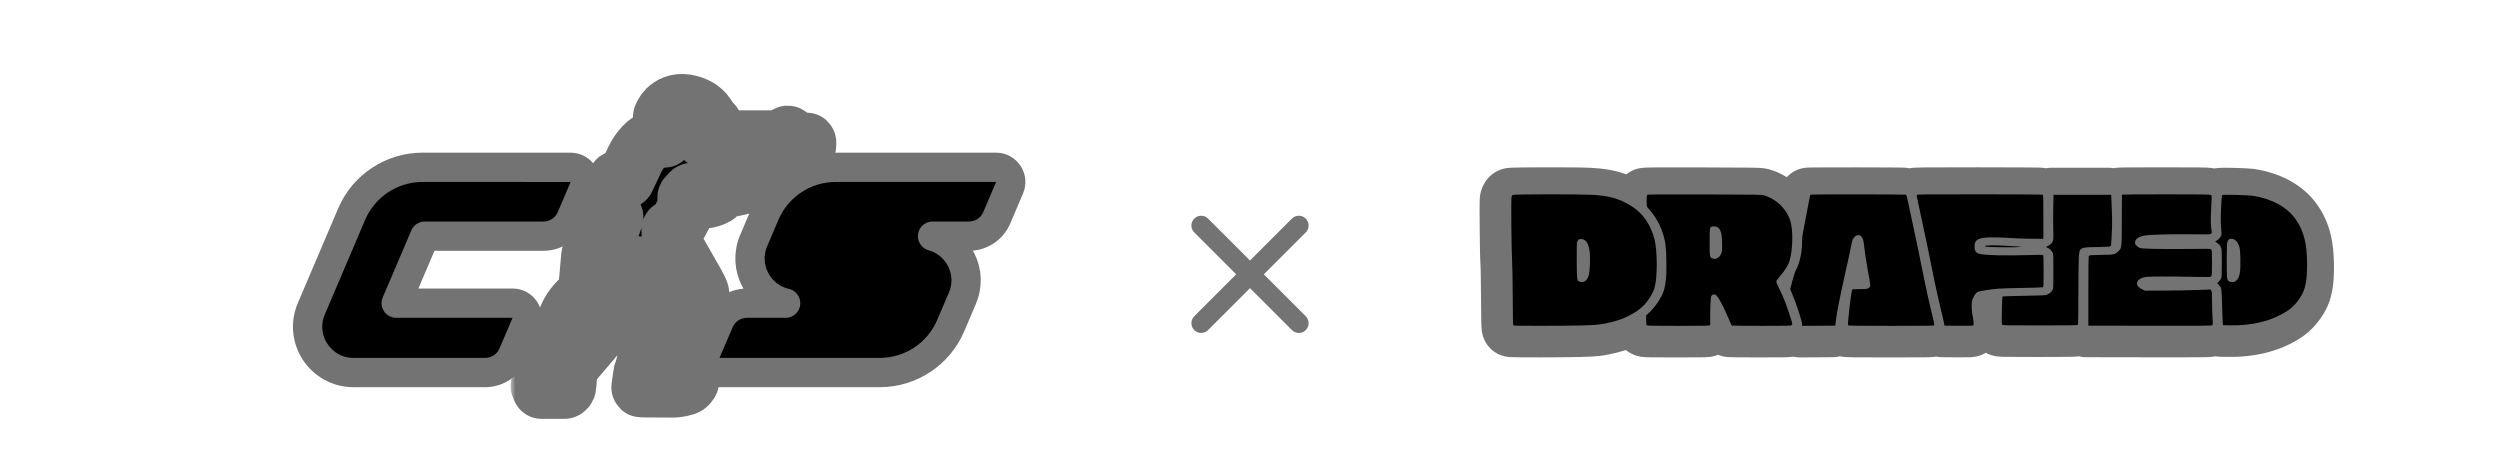 <svg width="256" height="48" viewBox="0 0 256 48" fill="none" xmlns="http://www.w3.org/2000/svg">
<path d="M133 23.092L123 33.092M123 23.092L133 33.092" stroke="#737373" stroke-width="2" stroke-linecap="round" stroke-linejoin="round"/>
<path d="M207.078 17.143C207.655 17.147 208.125 17.151 208.458 17.156C208.622 17.158 208.766 17.162 208.877 17.166L208.888 17.166C208.938 17.168 209.002 17.17 209.064 17.173C209.094 17.175 209.16 17.179 209.238 17.188C209.274 17.192 209.357 17.203 209.459 17.221C209.469 17.223 209.48 17.226 209.492 17.228C209.669 17.196 209.85 17.177 210.036 17.177H215.938L216.235 17.192C216.309 17.199 216.383 17.211 216.455 17.223C216.539 17.206 216.6 17.197 216.622 17.194C216.732 17.178 216.822 17.171 216.848 17.169C216.913 17.165 216.976 17.163 217.016 17.161L217.025 17.161C217.115 17.157 217.226 17.155 217.345 17.153C217.589 17.149 217.931 17.145 218.341 17.142C219.164 17.136 220.294 17.133 221.531 17.133C223.3 17.134 224.446 17.136 225.163 17.145C225.516 17.15 225.8 17.155 226.014 17.166C226.116 17.171 226.249 17.179 226.386 17.194C226.453 17.201 226.564 17.215 226.695 17.242C226.706 17.244 226.723 17.248 226.744 17.253C226.811 17.239 226.863 17.232 226.895 17.227L226.901 17.226C227.055 17.203 227.191 17.194 227.257 17.19C227.41 17.181 227.578 17.178 227.724 17.177C228.029 17.175 228.413 17.181 228.793 17.191C229.366 17.206 230.211 17.236 230.745 17.297L230.953 17.324L231.417 17.407C233.724 17.864 235.893 18.999 237.266 20.937C238.61 22.836 239 24.849 239 27.365C239 28.747 238.883 30.14 238.338 31.364L238.223 31.606C237.64 32.764 236.732 33.846 235.62 34.577L235.619 34.578C233.46 35.996 230.859 36.592 228.105 36.544L227.33 36.531C227.174 36.528 227.022 36.511 226.873 36.485C226.867 36.486 226.862 36.488 226.856 36.489C226.702 36.52 226.571 36.535 226.504 36.542C226.36 36.556 226.213 36.563 226.097 36.568C225.849 36.577 225.496 36.583 225.022 36.587C224.063 36.594 222.469 36.593 219.897 36.589L213.599 36.578C213.35 36.577 213.109 36.543 212.878 36.486C212.86 36.488 212.844 36.491 212.832 36.493C212.688 36.511 212.552 36.519 212.462 36.523C212.266 36.533 212.008 36.539 211.703 36.544C211.08 36.552 210.101 36.555 208.649 36.555C206.968 36.555 205.979 36.553 205.406 36.543C205.139 36.538 204.871 36.531 204.645 36.509C204.543 36.5 204.317 36.476 204.056 36.408C203.963 36.384 203.688 36.309 203.354 36.127C202.876 36.41 202.451 36.49 202.334 36.513L202.325 36.514C202.039 36.569 201.774 36.581 201.647 36.586C201.349 36.597 200.905 36.594 200.303 36.59L198.843 36.578C198.643 36.576 198.449 36.552 198.26 36.513C198.107 36.539 197.986 36.551 197.929 36.556C197.702 36.576 197.421 36.584 197.12 36.589C196.479 36.599 195.355 36.6 193.423 36.6C191.703 36.6 190.587 36.597 189.895 36.589C189.556 36.584 189.279 36.577 189.072 36.567C188.979 36.562 188.832 36.554 188.678 36.534C188.629 36.528 188.533 36.512 188.411 36.486C188.186 36.542 187.952 36.576 187.711 36.578L184.312 36.601C184.074 36.603 183.839 36.572 183.611 36.519C183.537 36.531 183.476 36.541 183.432 36.547C183.197 36.574 182.94 36.583 182.726 36.587C182.256 36.598 181.463 36.599 180.146 36.599C179.315 36.599 178.548 36.595 177.981 36.589C177.7 36.585 177.457 36.581 177.277 36.577C177.191 36.575 177.099 36.572 177.018 36.568C176.982 36.566 176.914 36.562 176.838 36.555C176.805 36.552 176.721 36.544 176.619 36.527C176.57 36.519 176.469 36.502 176.345 36.469C176.317 36.462 176.158 36.421 175.941 36.33C175.767 36.4 175.637 36.436 175.586 36.45C175.33 36.519 175.11 36.542 175.01 36.552C174.79 36.575 174.539 36.583 174.31 36.587C173.815 36.598 172.986 36.6 171.628 36.6C170.236 36.6 169.404 36.598 168.914 36.587C168.689 36.583 168.43 36.575 168.197 36.548C168.086 36.536 167.856 36.507 167.589 36.428C167.362 36.362 166.925 36.206 166.485 35.841C166.201 35.934 165.9 36.022 165.565 36.106C164.224 36.444 163.565 36.51 161.878 36.554C160.886 36.581 159.106 36.594 157.584 36.595C156.819 36.596 156.103 36.593 155.569 36.587C155.305 36.584 155.07 36.58 154.892 36.575C154.807 36.572 154.707 36.568 154.615 36.562C154.575 36.559 154.493 36.554 154.398 36.543L154.397 36.542C154.354 36.537 154.258 36.526 154.14 36.502C154.081 36.489 153.975 36.466 153.847 36.426C153.757 36.399 153.464 36.306 153.135 36.098C152.389 35.628 152.08 34.98 151.993 34.789C151.874 34.526 151.818 34.302 151.793 34.195C151.742 33.972 151.723 33.778 151.715 33.692C151.697 33.492 151.688 33.26 151.683 33.033C151.67 32.553 151.663 31.777 151.657 30.571C151.653 29.767 151.644 28.964 151.633 28.322C151.627 28 151.621 27.724 151.615 27.51C151.612 27.403 151.609 27.317 151.606 27.251C151.604 27.191 151.602 27.164 151.602 27.16C151.561 26.619 151.533 24.927 151.52 23.487C151.512 22.734 151.508 21.992 151.51 21.419C151.511 21.135 151.514 20.879 151.518 20.68C151.52 20.583 151.522 20.481 151.526 20.389C151.528 20.344 151.532 20.283 151.537 20.215C151.539 20.192 151.553 20.006 151.601 19.788C151.726 19.215 152.123 18.118 153.336 17.508L153.337 17.509C153.726 17.314 154.074 17.251 154.1 17.246C154.207 17.224 154.296 17.212 154.342 17.207C154.438 17.195 154.522 17.188 154.571 17.184C154.678 17.177 154.795 17.171 154.902 17.168C155.124 17.16 155.416 17.154 155.744 17.149C156.406 17.139 157.281 17.134 158.188 17.132C159.964 17.13 162.001 17.142 162.785 17.179C164.223 17.248 165.4 17.435 166.533 17.857C166.984 17.492 167.414 17.358 167.478 17.337C167.662 17.275 167.815 17.244 167.888 17.23C168.041 17.201 168.171 17.188 168.23 17.182C168.365 17.17 168.505 17.164 168.618 17.16C168.859 17.151 169.201 17.146 169.651 17.143C170.563 17.137 172.035 17.138 174.306 17.143C177.008 17.15 178.493 17.154 179.331 17.168C179.916 17.177 180.474 17.18 181.012 17.301L181.241 17.361L181.657 17.499C182.115 17.666 182.552 17.885 182.964 18.142C183.279 17.804 183.75 17.441 184.429 17.262C184.627 17.21 184.789 17.189 184.82 17.185C184.881 17.177 184.932 17.173 184.959 17.171C185.015 17.166 185.063 17.164 185.089 17.163C185.145 17.16 185.202 17.158 185.249 17.157C185.347 17.154 185.473 17.153 185.613 17.151C185.899 17.148 186.291 17.144 186.75 17.142C187.67 17.138 188.88 17.137 190.085 17.138C191.29 17.139 192.495 17.143 193.404 17.148C193.858 17.151 194.245 17.154 194.523 17.158C194.66 17.16 194.783 17.162 194.879 17.165C194.923 17.166 194.984 17.168 195.045 17.172C195.071 17.173 195.134 17.176 195.209 17.184C195.242 17.188 195.327 17.197 195.433 17.215C195.453 17.219 195.481 17.228 195.516 17.235L195.521 17.233C195.753 17.189 195.965 17.175 196.063 17.169C196.304 17.155 196.639 17.148 197.079 17.143C197.988 17.133 199.607 17.131 202.451 17.131C204.309 17.131 205.922 17.136 207.078 17.143Z" fill="#737373"/>
<path fill-rule="evenodd" clip-rule="evenodd" d="M162.887 19.944C164.712 20.03 165.766 20.314 166.957 21.038C168.196 21.792 169.002 22.921 169.413 24.477C169.731 25.684 169.732 28.454 169.415 29.517C169.318 29.841 168.995 30.435 168.703 30.826C168.346 31.304 167.886 31.71 167.327 32.04C166.511 32.523 166.002 32.732 165.077 32.965C164.019 33.232 163.595 33.282 162.043 33.323C160.142 33.373 155.057 33.377 154.979 33.327C154.928 33.296 154.914 32.751 154.902 30.324C154.894 28.693 154.866 27.063 154.838 26.701C154.775 25.869 154.724 20.436 154.777 20.194C154.803 20.071 154.852 19.995 154.928 19.957C155.064 19.888 161.496 19.877 162.887 19.944ZM180.635 20.006C181.934 20.39 182.989 21.435 183.353 22.698C183.617 23.616 183.579 25.521 183.276 26.624C183.132 27.145 182.814 27.656 182.146 28.439C181.987 28.625 181.89 28.781 181.89 28.85C181.89 28.91 182.023 29.222 182.187 29.542C182.609 30.367 183.02 31.433 183.4 32.687C183.553 33.191 183.554 33.203 183.461 33.296C183.397 33.36 183.056 33.367 180.392 33.367C178.744 33.366 177.372 33.351 177.342 33.332C177.313 33.314 177.245 33.187 177.191 33.05C177.137 32.914 177.043 32.694 176.982 32.562C176.921 32.43 176.818 32.195 176.752 32.04C176.466 31.365 175.989 30.494 175.783 30.273C175.637 30.114 175.422 30.105 175.285 30.25C175.196 30.345 175.184 30.428 175.147 31.282C175.125 31.793 175.116 32.441 175.127 32.722C175.142 33.087 175.131 33.252 175.091 33.3C175.042 33.359 174.615 33.367 171.873 33.367C169.059 33.367 168.703 33.36 168.639 33.296C168.583 33.241 168.568 33.122 168.568 32.756V32.287L168.784 32.1C169.458 31.52 170.233 30.347 170.409 29.642C170.6 28.871 170.64 28.434 170.64 27.109C170.639 25.318 170.528 24.516 170.144 23.526C169.843 22.753 169.412 22.031 168.958 21.541C168.826 21.399 168.695 21.238 168.666 21.183C168.592 21.045 168.595 20.026 168.669 19.952C168.713 19.909 169.996 19.9 174.543 19.911C179.971 19.924 180.38 19.93 180.635 20.006ZM195.156 19.937C195.222 19.978 195.273 20.14 195.375 20.625C195.414 20.812 195.526 21.342 195.623 21.804C195.914 23.191 196.121 24.16 196.403 25.454C196.499 25.894 196.615 26.469 196.875 27.79C197.042 28.639 197.307 29.899 197.424 30.397C197.459 30.547 197.541 30.904 197.607 31.191C197.829 32.159 197.863 32.301 197.98 32.765C198.044 33.02 198.085 33.26 198.07 33.298C198.046 33.36 197.555 33.367 193.668 33.367C190.221 33.367 189.282 33.355 189.247 33.311C189.166 33.208 189.555 29.832 189.669 29.648C189.685 29.622 189.998 29.604 190.44 29.604C191.139 29.604 191.193 29.597 191.338 29.5C191.522 29.377 191.544 29.277 191.475 28.878C191.447 28.716 191.344 28.124 191.245 27.563C191.043 26.411 190.944 25.747 190.878 25.102C190.828 24.611 190.75 24.382 190.57 24.196C190.412 24.032 190.19 24.028 189.98 24.187C189.771 24.345 189.673 24.561 189.578 25.069C189.5 25.49 189.277 26.545 189.19 26.905C189.166 27.005 189.072 27.423 188.981 27.835C188.33 30.774 188.089 31.999 187.987 32.891L187.935 33.345L186.235 33.357L184.536 33.369V33.203C184.536 32.911 183.993 31.237 183.564 30.21L183.316 29.615L183.541 28.759C183.694 28.18 183.817 27.814 183.921 27.627C184.281 26.985 184.536 25.786 184.536 24.741C184.536 24.403 184.567 24.078 184.626 23.797C184.713 23.383 185.274 20.457 185.332 20.117C185.349 20.014 185.39 19.942 185.438 19.93C185.579 19.893 195.096 19.9 195.156 19.937ZM209.164 19.94C209.235 19.977 209.241 20.167 209.241 22.219L209.24 24.456L207.94 24.445C207.225 24.439 206.404 24.413 206.116 24.387C205.827 24.361 205.129 24.328 204.565 24.313C202.791 24.267 202.264 24.434 202.203 25.063C202.145 25.663 202.31 25.93 202.795 26.016C203.562 26.153 205.484 26.19 207.941 26.115C208.729 26.091 209.17 26.094 209.207 26.123C209.251 26.158 209.264 26.543 209.264 27.771C209.264 29.251 209.258 29.377 209.184 29.415C209.14 29.438 208.262 29.468 207.234 29.482C206.205 29.496 205.055 29.53 204.679 29.557C203.895 29.613 202.698 29.802 202.508 29.9C202.334 29.989 202.17 30.213 202.023 30.561C201.913 30.82 201.9 30.907 201.901 31.372C201.902 31.659 201.929 32.016 201.962 32.166C202.08 32.702 202.136 33.229 202.083 33.301C202.04 33.359 201.825 33.367 200.573 33.357L199.113 33.345L199.099 33.231C199.092 33.169 199.027 32.873 198.954 32.574C198.827 32.054 198.759 31.765 198.547 30.851C198.389 30.172 198.051 28.614 197.951 28.107C197.63 26.478 197.408 25.393 197.086 23.89C196.885 22.954 196.679 21.985 196.626 21.736C196.573 21.486 196.49 21.088 196.44 20.851C196.39 20.614 196.327 20.334 196.299 20.229C196.272 20.124 196.262 20.007 196.277 19.968C196.301 19.906 196.992 19.899 202.696 19.899C206.404 19.899 209.12 19.916 209.164 19.94ZM226.373 19.958C226.468 20.007 226.485 20.045 226.477 20.196C226.374 22.182 226.362 22.683 226.408 23.164C226.435 23.451 226.471 23.72 226.487 23.761C226.505 23.808 226.482 23.872 226.428 23.926C226.341 24.011 226.276 24.014 224.291 23.991C222.03 23.967 219.958 24.03 219.494 24.139C218.954 24.266 218.672 24.476 218.631 24.783C218.611 24.929 218.629 24.985 218.732 25.107C218.8 25.188 218.941 25.298 219.045 25.351C219.219 25.441 219.331 25.451 220.624 25.484C221.39 25.504 222.986 25.508 224.172 25.492C226.209 25.465 226.332 25.468 226.419 25.545C226.505 25.623 226.51 25.685 226.51 26.912C226.51 28.149 226.506 28.201 226.416 28.291C226.323 28.383 226.301 28.384 224.602 28.348C221.954 28.291 219.968 28.302 219.643 28.374C219.055 28.505 218.775 28.769 218.835 29.138C218.859 29.287 219.105 29.511 219.392 29.645L219.643 29.762L221.651 29.756C222.755 29.752 224.264 29.726 225.004 29.696L226.349 29.643L226.429 29.742C226.5 29.829 226.51 29.95 226.51 30.77C226.51 31.28 226.532 32.047 226.56 32.474C226.607 33.2 226.605 33.252 226.528 33.308C226.461 33.357 225.299 33.366 220.148 33.356L213.849 33.345V29.803C213.849 26.962 213.861 26.248 213.908 26.191C213.959 26.13 214.148 26.117 215.163 26.102C216.504 26.082 216.547 26.073 216.906 25.744C217.27 25.411 217.265 25.455 217.272 22.529C217.276 21.12 217.282 19.952 217.286 19.933C217.29 19.914 219.311 19.899 221.776 19.9C225.32 19.9 226.283 19.912 226.373 19.958ZM175.296 23.205C175.071 23.301 175.069 23.314 175.069 24.792C175.069 26.325 175.072 26.342 175.351 26.458C175.674 26.593 176.027 26.419 176.219 26.03C176.343 25.779 176.346 25.749 176.346 25.046C176.345 24.004 176.225 23.522 175.907 23.288C175.773 23.189 175.438 23.144 175.296 23.205ZM161.593 24.596C161.542 24.66 161.488 24.798 161.473 24.902C161.457 25.006 161.451 25.867 161.459 26.815C161.474 28.662 161.482 28.725 161.708 28.828C161.864 28.898 162.115 28.89 162.27 28.811C162.449 28.719 162.584 28.518 162.691 28.184C162.808 27.823 162.859 26.346 162.777 25.73C162.664 24.889 162.377 24.48 161.899 24.48C161.723 24.479 161.669 24.5 161.593 24.596Z" fill="black"/>
<path fill-rule="evenodd" clip-rule="evenodd" d="M230.73 20.055C232.651 20.36 234.19 21.206 235.063 22.439C235.915 23.641 236.246 24.956 236.246 27.132C236.245 28.505 236.104 29.399 235.789 30.025C235.416 30.767 234.843 31.428 234.219 31.838C232.673 32.852 230.701 33.353 228.403 33.313L227.628 33.3L227.599 32.914C227.583 32.702 227.556 31.896 227.539 31.123C227.504 29.566 227.485 29.454 227.216 29.195C227.129 29.111 227.057 29.024 227.057 29.002C227.057 28.981 227.117 28.913 227.191 28.852C227.264 28.79 227.367 28.652 227.419 28.545C227.509 28.361 227.514 28.276 227.514 26.935C227.514 25.758 227.502 25.491 227.443 25.351C227.361 25.155 227.189 24.965 226.976 24.835L226.827 24.743L227.037 24.604C227.153 24.528 227.302 24.383 227.369 24.283C227.476 24.122 227.489 24.06 227.48 23.779C227.475 23.603 227.448 23.275 227.422 23.051C227.365 22.565 227.466 20.114 227.549 19.973C227.588 19.905 230.214 19.974 230.73 20.055ZM228.067 24.816C228.097 24.697 228.165 24.576 228.233 24.524C228.476 24.333 228.898 24.485 229.119 24.843C229.346 25.212 229.397 25.501 229.419 26.543C229.447 27.857 229.333 28.442 228.992 28.739C228.854 28.86 228.799 28.878 228.569 28.878C228.26 28.878 228.126 28.776 228.058 28.486C227.997 28.224 228.004 25.061 228.067 24.816Z" fill="black"/>
<path d="M206.527 25.237C206.263 25.22 205.708 25.186 205.294 25.16C204.21 25.095 203.242 25.115 203.242 25.203C203.242 25.224 203.329 25.252 203.436 25.267C203.793 25.315 206.226 25.346 206.618 25.307L207.006 25.268L206.527 25.237Z" fill="black"/>
<path d="M216.244 21.271C216.278 22.017 216.291 22.886 216.274 23.255C216.257 23.617 216.231 24.193 216.215 24.536C216.193 25.011 216.17 25.173 216.117 25.216C216.067 25.258 215.695 25.279 214.743 25.296C212.903 25.328 212.923 25.314 212.864 26.559C212.844 26.974 212.827 28.642 212.825 30.264C212.823 32.495 212.809 33.227 212.768 33.268C212.726 33.31 211.804 33.323 208.895 33.323C205.508 33.323 205.071 33.315 205.019 33.253C204.973 33.197 204.967 32.892 204.991 31.792C205.008 31.027 205.04 30.384 205.062 30.362C205.083 30.34 206.074 30.308 207.262 30.289C209.158 30.26 209.446 30.246 209.604 30.178C209.875 30.061 210.076 29.891 210.177 29.694C210.263 29.526 210.268 29.425 210.268 27.767C210.268 26.116 210.263 26.008 210.178 25.843C210.079 25.649 209.8 25.398 209.64 25.358C209.502 25.322 209.511 25.259 209.663 25.201C209.875 25.121 210.081 24.937 210.184 24.738C210.278 24.554 210.281 24.511 210.254 23.437C210.239 22.826 210.239 21.79 210.254 21.135L210.282 19.945H213.233H216.184L216.244 21.271Z" fill="black"/>
<path d="M58.434 17.134C58.937 17.134 59.408 17.387 59.685 17.808C59.963 18.228 60.01 18.759 59.812 19.223L58.497 22.303C58.01 23.443 56.888 24.182 55.648 24.182H43.496C43.488 24.202 43.482 24.224 43.474 24.244L40.571 31.043H52.489C52.993 31.043 53.464 31.295 53.741 31.716C54.019 32.136 54.067 32.669 53.869 33.132L52.528 36.268V36.269C52.041 37.409 50.919 38.148 49.68 38.148H36.198C32.834 38.148 30.56 34.715 31.879 31.618L36.02 21.901L36.023 21.895C37.27 19.004 40.119 17.132 43.269 17.132L58.434 17.134Z" fill="black" stroke="#737373" stroke-width="3" stroke-linejoin="round"/>
<path d="M85.607 17.133H102C102.504 17.133 102.974 17.385 103.251 17.805C103.529 18.225 103.577 18.757 103.38 19.22L102.07 22.299C101.583 23.442 100.461 24.183 99.219 24.183H95.495C98.131 24.912 99.696 27.855 98.547 30.544L97.345 33.361C96.104 36.265 93.248 38.148 90.089 38.148H73.675C73.171 38.148 72.7 37.895 72.422 37.473C72.145 37.052 72.098 36.519 72.297 36.055L73.648 32.916C74.137 31.778 75.257 31.044 76.493 31.044H80.448C77.687 30.42 76.005 27.398 77.178 24.637L77.654 23.515L78.323 21.938C79.56 19.024 82.42 17.132 85.586 17.132C85.593 17.132 85.6 17.133 85.607 17.133Z" fill="black" stroke="#737373" stroke-width="3" stroke-linejoin="round"/>
<mask id="path-8-outside-1_108_3329" maskUnits="userSpaceOnUse" x="52.283" y="6.575" width="34" height="37" fill="black">
<rect fill="white" x="52.283" y="6.575" width="34" height="37"/>
<path d="M80.82 14.527C80.805 14.527 80.793 14.515 80.793 14.5C80.794 14.401 80.797 14.049 80.798 13.982C80.798 13.891 80.734 13.817 80.654 13.817C80.607 13.817 80.566 13.842 80.539 13.881C80.525 13.901 80.361 14.14 80.26 14.287C80.254 14.295 80.246 14.3 80.236 14.3H72.234C72.202 14.3 72.176 14.275 72.176 14.243L72.16 14.027C72.159 13.991 72.192 13.962 72.228 13.969L72.638 14.008C72.673 14.011 72.705 13.988 72.714 13.953L73.012 12.745C73.018 12.717 73.003 12.689 72.976 12.679L72.699 12.575C72.683 12.569 72.671 12.556 72.667 12.539C72.616 12.329 72.207 10.922 70.231 10.608C69.27 10.455 68.641 10.865 68.305 11.192C68.156 11.338 68.033 11.507 67.936 11.693L67.819 11.952C67.808 11.972 67.762 12.216 67.762 12.238L67.825 13.437C67.825 13.478 67.844 13.517 67.876 13.542L68.31 13.729L68.07 14.125C68.062 14.154 68.036 14.174 68.006 14.174C68.006 14.174 67.496 14.187 67.245 14.197C66.774 14.216 65.725 14.791 64.952 16.443C64.192 18.066 64.067 18.336 64.067 18.336C64.052 18.367 64.019 18.387 63.984 18.385L63.278 18.387C63.235 18.387 63.188 18.422 63.17 18.461L62.073 21.568C62.055 21.607 62.066 21.666 62.094 21.7L62.86 22.178C62.881 22.196 62.89 22.224 62.884 22.25L62.484 23.431C62.479 23.457 62.469 23.483 62.455 23.506L61.925 23.973C61.911 23.985 61.898 24 61.891 24.017C61.887 24.026 61.883 24.036 61.88 24.045L61.15 25.916C61.141 25.949 61.11 25.971 61.076 25.971L60.666 25.973C60.563 25.973 60.477 26.053 60.468 26.155L60.223 28.95C60.219 29 60.212 29.049 60.204 29.098L60.01 30.207C60.003 30.233 59.989 30.256 59.97 30.274L59.287 30.795C58.975 31.094 58.556 31.639 58.351 32.019L56.079 36.812C56.024 36.913 55.98 37.089 55.983 37.205L56.144 37.492C56.146 37.595 56.105 38.049 56.058 38.141L55.297 39.471C55.279 39.503 55.278 39.542 55.293 39.575L55.331 39.662L55.445 39.889L57.755 39.892C57.898 39.905 58.057 39.722 58.061 39.525L58.187 37.941L58.154 37.703L62.559 32.533C62.675 32.393 62.831 32.146 62.909 31.983L65.008 27.354C65.033 27.303 65.077 27.264 65.131 27.247L65.264 27.204C65.344 27.177 65.433 27.203 65.487 27.268C65.671 27.489 66.103 28.222 66.313 28.528C66.487 28.782 67.351 30.031 67.728 30.443C67.832 30.556 68.153 30.685 68.297 30.773C68.344 30.801 68.359 30.862 68.332 30.909L67.075 33.118L66.519 35.727C66.499 35.788 66.484 35.85 66.475 35.913L65.972 37.725C65.976 37.954 65.8 38.074 65.786 38.344L65.603 39.668C65.6 39.709 65.633 39.743 65.674 39.743L68.782 39.76H68.784C68.788 39.76 69.003 39.757 69.13 39.752C69.154 39.751 69.196 39.747 69.222 39.743C69.637 39.691 69.92 39.634 70.113 39.569C70.122 39.566 70.13 39.563 70.139 39.56C70.273 39.513 70.36 39.46 70.416 39.402C70.522 39.291 70.644 39.156 70.662 38.981C70.663 38.974 70.664 38.968 70.664 38.961C70.664 38.957 70.664 38.953 70.665 38.949C70.665 38.939 70.665 38.93 70.665 38.92C70.665 38.919 70.665 38.917 70.665 38.916C70.665 38.907 70.664 38.899 70.662 38.891C70.659 38.856 70.65 38.83 70.641 38.809C70.641 38.809 70.641 38.809 70.641 38.808C70.641 38.807 70.641 38.807 70.64 38.806C70.637 38.8 70.634 38.794 70.63 38.788C70.628 38.785 70.626 38.781 70.624 38.778C70.606 38.753 70.589 38.744 70.586 38.743C70.578 38.738 70.569 38.733 70.559 38.73L69.115 38.295C69.023 38.266 68.942 38.209 68.885 38.131L68.497 37.558C68.478 37.518 68.487 37.47 68.519 37.439L69.273 36.696C69.299 36.671 69.319 36.641 69.332 36.608L71.658 31.125C71.766 30.777 71.731 30.385 71.658 29.971C71.604 29.666 70.82 28.351 70.615 27.988C70.435 27.668 69.311 25.703 69.044 25.238C69.014 25.185 68.975 25.138 68.925 25.104C68.889 25.079 68.854 25.048 68.826 25.015C68.797 24.981 68.777 24.942 68.765 24.9L68.676 23.535C68.668 23.506 68.689 23.476 68.72 23.474L69.125 23.44C69.163 23.437 69.197 23.414 69.215 23.381L70.616 20.749C70.635 20.713 70.635 20.669 70.613 20.634L70.326 20.279C70.307 20.246 70.306 20.205 70.325 20.172L70.755 19.708C70.772 19.676 70.812 19.665 70.844 19.683L71.986 20.326C72.055 20.365 72.133 20.388 72.213 20.388C72.529 20.386 73.051 20.199 73.322 20.033C73.394 19.989 73.453 19.927 73.492 19.852L74.051 18.545C74.059 18.528 74.083 18.531 74.087 18.548L74.243 19.276C74.253 19.321 74.293 19.347 74.339 19.337L75.987 18.97C76.031 18.96 76.058 18.918 76.049 18.874L75.66 17.233C75.655 17.21 75.659 17.187 75.671 17.168L75.832 16.919C75.852 16.888 75.867 16.854 75.876 16.819L76.07 15.934C76.075 15.911 76.095 15.894 76.118 15.894L80.678 15.9C80.742 15.9 80.792 15.851 80.792 15.786V15.012C80.792 14.998 80.804 14.986 80.819 14.986H82.577C82.608 14.986 82.633 14.961 82.633 14.929V14.581C82.633 14.55 82.608 14.524 82.577 14.524H80.818L80.82 14.527Z"/>
</mask>
<path d="M80.82 14.527C80.805 14.527 80.793 14.515 80.793 14.5C80.794 14.401 80.797 14.049 80.798 13.982C80.798 13.891 80.734 13.817 80.654 13.817C80.607 13.817 80.566 13.842 80.539 13.881C80.525 13.901 80.361 14.14 80.26 14.287C80.254 14.295 80.246 14.3 80.236 14.3H72.234C72.202 14.3 72.176 14.275 72.176 14.243L72.16 14.027C72.159 13.991 72.192 13.962 72.228 13.969L72.638 14.008C72.673 14.011 72.705 13.988 72.714 13.953L73.012 12.745C73.018 12.717 73.003 12.689 72.976 12.679L72.699 12.575C72.683 12.569 72.671 12.556 72.667 12.539C72.616 12.329 72.207 10.922 70.231 10.608C69.27 10.455 68.641 10.865 68.305 11.192C68.156 11.338 68.033 11.507 67.936 11.693L67.819 11.952C67.808 11.972 67.762 12.216 67.762 12.238L67.825 13.437C67.825 13.478 67.844 13.517 67.876 13.542L68.31 13.729L68.07 14.125C68.062 14.154 68.036 14.174 68.006 14.174C68.006 14.174 67.496 14.187 67.245 14.197C66.774 14.216 65.725 14.791 64.952 16.443C64.192 18.066 64.067 18.336 64.067 18.336C64.052 18.367 64.019 18.387 63.984 18.385L63.278 18.387C63.235 18.387 63.188 18.422 63.17 18.461L62.073 21.568C62.055 21.607 62.066 21.666 62.094 21.7L62.86 22.178C62.881 22.196 62.89 22.224 62.884 22.25L62.484 23.431C62.479 23.457 62.469 23.483 62.455 23.506L61.925 23.973C61.911 23.985 61.898 24 61.891 24.017C61.887 24.026 61.883 24.036 61.88 24.045L61.15 25.916C61.141 25.949 61.11 25.971 61.076 25.971L60.666 25.973C60.563 25.973 60.477 26.053 60.468 26.155L60.223 28.95C60.219 29 60.212 29.049 60.204 29.098L60.01 30.207C60.003 30.233 59.989 30.256 59.97 30.274L59.287 30.795C58.975 31.094 58.556 31.639 58.351 32.019L56.079 36.812C56.024 36.913 55.98 37.089 55.983 37.205L56.144 37.492C56.146 37.595 56.105 38.049 56.058 38.141L55.297 39.471C55.279 39.503 55.278 39.542 55.293 39.575L55.331 39.662L55.445 39.889L57.755 39.892C57.898 39.905 58.057 39.722 58.061 39.525L58.187 37.941L58.154 37.703L62.559 32.533C62.675 32.393 62.831 32.146 62.909 31.983L65.008 27.354C65.033 27.303 65.077 27.264 65.131 27.247L65.264 27.204C65.344 27.177 65.433 27.203 65.487 27.268C65.671 27.489 66.103 28.222 66.313 28.528C66.487 28.782 67.351 30.031 67.728 30.443C67.832 30.556 68.153 30.685 68.297 30.773C68.344 30.801 68.359 30.862 68.332 30.909L67.075 33.118L66.519 35.727C66.499 35.788 66.484 35.85 66.475 35.913L65.972 37.725C65.976 37.954 65.8 38.074 65.786 38.344L65.603 39.668C65.6 39.709 65.633 39.743 65.674 39.743L68.782 39.76H68.784C68.788 39.76 69.003 39.757 69.13 39.752C69.154 39.751 69.196 39.747 69.222 39.743C69.637 39.691 69.92 39.634 70.113 39.569C70.122 39.566 70.13 39.563 70.139 39.56C70.273 39.513 70.36 39.46 70.416 39.402C70.522 39.291 70.644 39.156 70.662 38.981C70.663 38.974 70.664 38.968 70.664 38.961C70.664 38.957 70.664 38.953 70.665 38.949C70.665 38.939 70.665 38.93 70.665 38.92C70.665 38.919 70.665 38.917 70.665 38.916C70.665 38.907 70.664 38.899 70.662 38.891C70.659 38.856 70.65 38.83 70.641 38.809C70.641 38.809 70.641 38.809 70.641 38.808C70.641 38.807 70.641 38.807 70.64 38.806C70.637 38.8 70.634 38.794 70.63 38.788C70.628 38.785 70.626 38.781 70.624 38.778C70.606 38.753 70.589 38.744 70.586 38.743C70.578 38.738 70.569 38.733 70.559 38.73L69.115 38.295C69.023 38.266 68.942 38.209 68.885 38.131L68.497 37.558C68.478 37.518 68.487 37.47 68.519 37.439L69.273 36.696C69.299 36.671 69.319 36.641 69.332 36.608L71.658 31.125C71.766 30.777 71.731 30.385 71.658 29.971C71.604 29.666 70.82 28.351 70.615 27.988C70.435 27.668 69.311 25.703 69.044 25.238C69.014 25.185 68.975 25.138 68.925 25.104C68.889 25.079 68.854 25.048 68.826 25.015C68.797 24.981 68.777 24.942 68.765 24.9L68.676 23.535C68.668 23.506 68.689 23.476 68.72 23.474L69.125 23.44C69.163 23.437 69.197 23.414 69.215 23.381L70.616 20.749C70.635 20.713 70.635 20.669 70.613 20.634L70.326 20.279C70.307 20.246 70.306 20.205 70.325 20.172L70.755 19.708C70.772 19.676 70.812 19.665 70.844 19.683L71.986 20.326C72.055 20.365 72.133 20.388 72.213 20.388C72.529 20.386 73.051 20.199 73.322 20.033C73.394 19.989 73.453 19.927 73.492 19.852L74.051 18.545C74.059 18.528 74.083 18.531 74.087 18.548L74.243 19.276C74.253 19.321 74.293 19.347 74.339 19.337L75.987 18.97C76.031 18.96 76.058 18.918 76.049 18.874L75.66 17.233C75.655 17.21 75.659 17.187 75.671 17.168L75.832 16.919C75.852 16.888 75.867 16.854 75.876 16.819L76.07 15.934C76.075 15.911 76.095 15.894 76.118 15.894L80.678 15.9C80.742 15.9 80.792 15.851 80.792 15.786V15.012C80.792 14.998 80.804 14.986 80.819 14.986H82.577C82.608 14.986 82.633 14.961 82.633 14.929V14.581C82.633 14.55 82.608 14.524 82.577 14.524H80.818L80.82 14.527Z" fill="black"/>
<path d="M80.82 14.527C80.805 14.527 80.793 14.515 80.793 14.5C80.794 14.401 80.797 14.049 80.798 13.982C80.798 13.891 80.734 13.817 80.654 13.817C80.607 13.817 80.566 13.842 80.539 13.881C80.525 13.901 80.361 14.14 80.26 14.287C80.254 14.295 80.246 14.3 80.236 14.3H72.234C72.202 14.3 72.176 14.275 72.176 14.243L72.16 14.027C72.159 13.991 72.192 13.962 72.228 13.969L72.638 14.008C72.673 14.011 72.705 13.988 72.714 13.953L73.012 12.745C73.018 12.717 73.003 12.689 72.976 12.679L72.699 12.575C72.683 12.569 72.671 12.556 72.667 12.539C72.616 12.329 72.207 10.922 70.231 10.608C69.27 10.455 68.641 10.865 68.305 11.192C68.156 11.338 68.033 11.507 67.936 11.693L67.819 11.952C67.808 11.972 67.762 12.216 67.762 12.238L67.825 13.437C67.825 13.478 67.844 13.517 67.876 13.542L68.31 13.729L68.07 14.125C68.062 14.154 68.036 14.174 68.006 14.174C68.006 14.174 67.496 14.187 67.245 14.197C66.774 14.216 65.725 14.791 64.952 16.443C64.192 18.066 64.067 18.336 64.067 18.336C64.052 18.367 64.019 18.387 63.984 18.385L63.278 18.387C63.235 18.387 63.188 18.422 63.17 18.461L62.073 21.568C62.055 21.607 62.066 21.666 62.094 21.7L62.86 22.178C62.881 22.196 62.89 22.224 62.884 22.25L62.484 23.431C62.479 23.457 62.469 23.483 62.455 23.506L61.925 23.973C61.911 23.985 61.898 24 61.891 24.017C61.887 24.026 61.883 24.036 61.88 24.045L61.15 25.916C61.141 25.949 61.11 25.971 61.076 25.971L60.666 25.973C60.563 25.973 60.477 26.053 60.468 26.155L60.223 28.95C60.219 29 60.212 29.049 60.204 29.098L60.01 30.207C60.003 30.233 59.989 30.256 59.97 30.274L59.287 30.795C58.975 31.094 58.556 31.639 58.351 32.019L56.079 36.812C56.024 36.913 55.98 37.089 55.983 37.205L56.144 37.492C56.146 37.595 56.105 38.049 56.058 38.141L55.297 39.471C55.279 39.503 55.278 39.542 55.293 39.575L55.331 39.662L55.445 39.889L57.755 39.892C57.898 39.905 58.057 39.722 58.061 39.525L58.187 37.941L58.154 37.703L62.559 32.533C62.675 32.393 62.831 32.146 62.909 31.983L65.008 27.354C65.033 27.303 65.077 27.264 65.131 27.247L65.264 27.204C65.344 27.177 65.433 27.203 65.487 27.268C65.671 27.489 66.103 28.222 66.313 28.528C66.487 28.782 67.351 30.031 67.728 30.443C67.832 30.556 68.153 30.685 68.297 30.773C68.344 30.801 68.359 30.862 68.332 30.909L67.075 33.118L66.519 35.727C66.499 35.788 66.484 35.85 66.475 35.913L65.972 37.725C65.976 37.954 65.8 38.074 65.786 38.344L65.603 39.668C65.6 39.709 65.633 39.743 65.674 39.743L68.782 39.76H68.784C68.788 39.76 69.003 39.757 69.13 39.752C69.154 39.751 69.196 39.747 69.222 39.743C69.637 39.691 69.92 39.634 70.113 39.569C70.122 39.566 70.13 39.563 70.139 39.56C70.273 39.513 70.36 39.46 70.416 39.402C70.522 39.291 70.644 39.156 70.662 38.981C70.663 38.974 70.664 38.968 70.664 38.961C70.664 38.957 70.664 38.953 70.665 38.949C70.665 38.939 70.665 38.93 70.665 38.92C70.665 38.919 70.665 38.917 70.665 38.916C70.665 38.907 70.664 38.899 70.662 38.891C70.659 38.856 70.65 38.83 70.641 38.809C70.641 38.809 70.641 38.809 70.641 38.808C70.641 38.807 70.641 38.807 70.64 38.806C70.637 38.8 70.634 38.794 70.63 38.788C70.628 38.785 70.626 38.781 70.624 38.778C70.606 38.753 70.589 38.744 70.586 38.743C70.578 38.738 70.569 38.733 70.559 38.73L69.115 38.295C69.023 38.266 68.942 38.209 68.885 38.131L68.497 37.558C68.478 37.518 68.487 37.47 68.519 37.439L69.273 36.696C69.299 36.671 69.319 36.641 69.332 36.608L71.658 31.125C71.766 30.777 71.731 30.385 71.658 29.971C71.604 29.666 70.82 28.351 70.615 27.988C70.435 27.668 69.311 25.703 69.044 25.238C69.014 25.185 68.975 25.138 68.925 25.104C68.889 25.079 68.854 25.048 68.826 25.015C68.797 24.981 68.777 24.942 68.765 24.9L68.676 23.535C68.668 23.506 68.689 23.476 68.72 23.474L69.125 23.44C69.163 23.437 69.197 23.414 69.215 23.381L70.616 20.749C70.635 20.713 70.635 20.669 70.613 20.634L70.326 20.279C70.307 20.246 70.306 20.205 70.325 20.172L70.755 19.708C70.772 19.676 70.812 19.665 70.844 19.683L71.986 20.326C72.055 20.365 72.133 20.388 72.213 20.388C72.529 20.386 73.051 20.199 73.322 20.033C73.394 19.989 73.453 19.927 73.492 19.852L74.051 18.545C74.059 18.528 74.083 18.531 74.087 18.548L74.243 19.276C74.253 19.321 74.293 19.347 74.339 19.337L75.987 18.97C76.031 18.96 76.058 18.918 76.049 18.874L75.66 17.233C75.655 17.21 75.659 17.187 75.671 17.168L75.832 16.919C75.852 16.888 75.867 16.854 75.876 16.819L76.07 15.934C76.075 15.911 76.095 15.894 76.118 15.894L80.678 15.9C80.742 15.9 80.792 15.851 80.792 15.786V15.012C80.792 14.998 80.804 14.986 80.819 14.986H82.577C82.608 14.986 82.633 14.961 82.633 14.929V14.581C82.633 14.55 82.608 14.524 82.577 14.524H80.818L80.82 14.527Z" stroke="#737373" stroke-width="6" stroke-linejoin="round" mask="url(#path-8-outside-1_108_3329)"/>
</svg>
